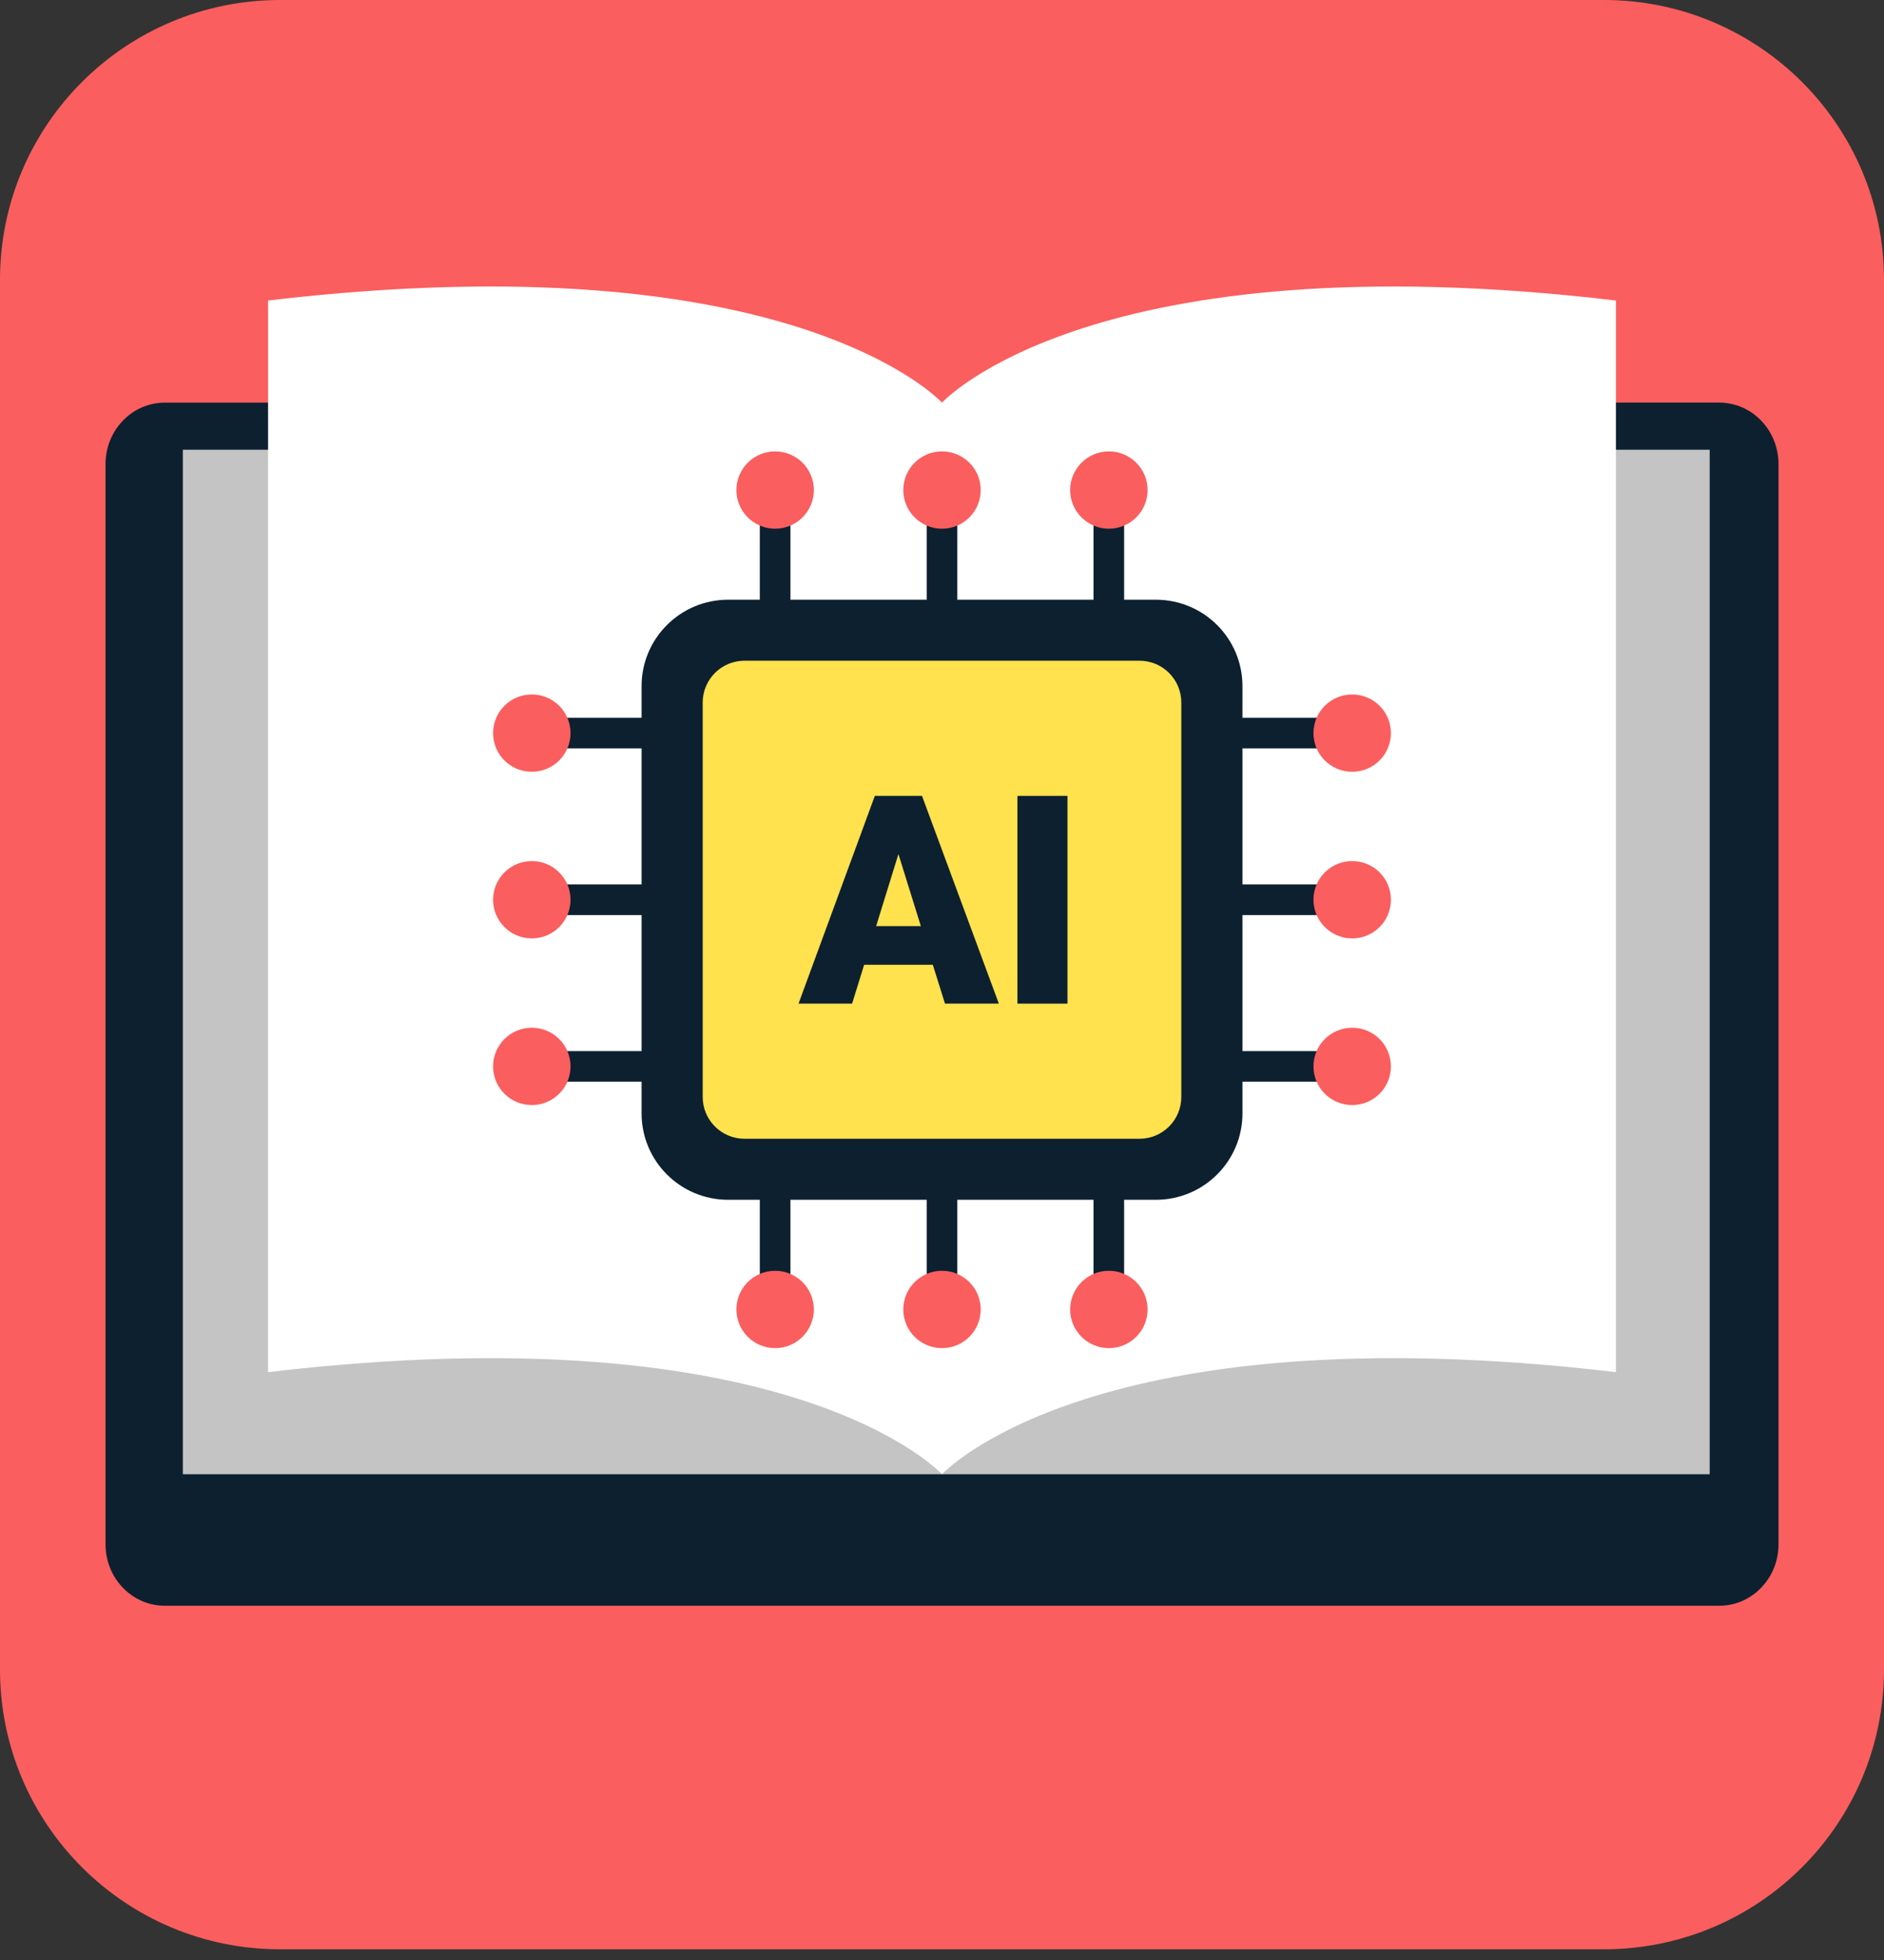 <svg width="100px" height="104px" viewBox="0 0 48 50" fill="none" xmlns="http://www.w3.org/2000/svg" preserveAspectRatio="none">
<rect x="0" y="0" width="48" height="50" fill="#333333" stroke="none"/>
<g clip-path="url(#clip0_8819_182471)">
<path d="M40.864 0H7.136C3.195 0 0 3.195 0 7.136V42.59C0 46.532 3.195 49.727 7.136 49.727H40.864C44.805 49.727 48 46.532 48 42.59V7.136C48 3.195 44.805 0 40.864 0Z" fill="#FB5E5E"/>
<path d="M24 10.272H4.198C3.365 10.272 2.689 10.974 2.689 11.839V39.396C2.689 40.261 3.365 40.963 4.198 40.963H43.804C44.636 40.963 45.312 40.261 45.312 39.396V11.838C45.312 10.973 44.636 10.271 43.804 10.271H24.001L24 10.272Z" fill="#0C2030"/>
<path d="M43.559 11.473H4.658V37.608H43.559V11.473Z" fill="#C4C4C4"/>
<path d="M24 10.272V37.609C24 37.609 27.816 33.421 41.17 35.004V7.666C27.815 6.084 24 10.271 24 10.271V10.272Z" fill="white"/>
<path d="M24 10.272V37.609C24 37.609 20.184 33.421 6.83 35.004V7.666C20.185 6.084 24 10.271 24 10.271V10.272Z" fill="white"/>
<path d="M34.403 22.562H13.596C13.381 22.562 13.206 22.737 13.206 22.953C13.206 23.168 13.381 23.343 13.596 23.343H34.403C34.618 23.343 34.793 23.168 34.793 22.953C34.793 22.737 34.618 22.562 34.403 22.562Z" fill="#0C2030"/>
<path d="M34.403 18.311H13.596C13.381 18.311 13.206 18.485 13.206 18.701C13.206 18.916 13.381 19.091 13.596 19.091H34.403C34.618 19.091 34.793 18.916 34.793 18.701C34.793 18.485 34.618 18.311 34.403 18.311Z" fill="#0C2030"/>
<path d="M34.403 26.814H13.596C13.381 26.814 13.206 26.989 13.206 27.204C13.206 27.419 13.381 27.594 13.596 27.594H34.403C34.618 27.594 34.793 27.419 34.793 27.204C34.793 26.989 34.618 26.814 34.403 26.814Z" fill="#0C2030"/>
<path d="M23.61 12.55V33.356C23.61 33.572 23.785 33.746 24 33.746C24.215 33.746 24.39 33.572 24.39 33.356V12.55C24.39 12.334 24.215 12.159 24 12.159C23.785 12.159 23.61 12.334 23.61 12.55Z" fill="#0C2030"/>
<path d="M19.358 12.55V33.356C19.358 33.572 19.533 33.746 19.748 33.746C19.964 33.746 20.138 33.572 20.138 33.356V12.55C20.138 12.334 19.964 12.159 19.748 12.159C19.533 12.159 19.358 12.334 19.358 12.55Z" fill="#0C2030"/>
<path d="M27.86 12.55V33.356C27.86 33.572 28.035 33.746 28.25 33.746C28.466 33.746 28.64 33.572 28.64 33.356V12.55C28.64 12.334 28.466 12.159 28.25 12.159C28.035 12.159 27.86 12.334 27.86 12.55Z" fill="#0C2030"/>
<path d="M29.45 15.299H18.551C17.333 15.299 16.346 16.286 16.346 17.503V28.403C16.346 29.62 17.333 30.607 18.551 30.607H29.45C30.668 30.607 31.655 29.62 31.655 28.403V17.503C31.655 16.286 30.668 15.299 29.45 15.299Z" fill="#0C2030"/>
<path d="M29.032 16.855H18.968C18.38 16.855 17.903 17.332 17.903 17.921V27.984C17.903 28.573 18.38 29.05 18.968 29.05H29.032C29.62 29.05 30.097 28.573 30.097 27.984V17.921C30.097 17.332 29.62 16.855 29.032 16.855Z" fill="#FFE24D"/>
<path d="M34.451 19.688C34.996 19.688 35.437 19.247 35.437 18.702C35.437 18.157 34.996 17.716 34.451 17.716C33.906 17.716 33.464 18.157 33.464 18.702C33.464 19.247 33.906 19.688 34.451 19.688Z" fill="#FB5E5E"/>
<path d="M34.451 23.939C34.996 23.939 35.437 23.497 35.437 22.953C35.437 22.408 34.996 21.966 34.451 21.966C33.906 21.966 33.464 22.408 33.464 22.953C33.464 23.497 33.906 23.939 34.451 23.939Z" fill="#FB5E5E"/>
<path d="M34.451 28.19C34.996 28.19 35.437 27.749 35.437 27.204C35.437 26.659 34.996 26.218 34.451 26.218C33.906 26.218 33.464 26.659 33.464 27.204C33.464 27.749 33.906 28.19 34.451 28.19Z" fill="#FB5E5E"/>
<path d="M13.549 19.688C14.094 19.688 14.536 19.247 14.536 18.702C14.536 18.157 14.094 17.716 13.549 17.716C13.004 17.716 12.563 18.157 12.563 18.702C12.563 19.247 13.004 19.688 13.549 19.688Z" fill="#FB5E5E"/>
<path d="M13.549 23.939C14.094 23.939 14.536 23.497 14.536 22.953C14.536 22.408 14.094 21.966 13.549 21.966C13.004 21.966 12.563 22.408 12.563 22.953C12.563 23.497 13.004 23.939 13.549 23.939Z" fill="#FB5E5E"/>
<path d="M13.549 28.19C14.094 28.19 14.536 27.749 14.536 27.204C14.536 26.659 14.094 26.218 13.549 26.218C13.004 26.218 12.563 26.659 12.563 27.204C12.563 27.749 13.004 28.19 13.549 28.19Z" fill="#FB5E5E"/>
<path d="M19.748 13.488C20.293 13.488 20.735 13.046 20.735 12.502C20.735 11.957 20.293 11.515 19.748 11.515C19.204 11.515 18.762 11.957 18.762 12.502C18.762 13.046 19.204 13.488 19.748 13.488Z" fill="#FB5E5E"/>
<path d="M24 13.488C24.545 13.488 24.986 13.046 24.986 12.502C24.986 11.957 24.545 11.515 24 11.515C23.455 11.515 23.014 11.957 23.014 12.502C23.014 13.046 23.455 13.488 24 13.488Z" fill="#FB5E5E"/>
<path d="M28.252 13.488C28.796 13.488 29.238 13.046 29.238 12.502C29.238 11.957 28.796 11.515 28.252 11.515C27.707 11.515 27.265 11.957 27.265 12.502C27.265 13.046 27.707 13.488 28.252 13.488Z" fill="#FB5E5E"/>
<path d="M19.748 34.391C20.293 34.391 20.735 33.949 20.735 33.404C20.735 32.86 20.293 32.418 19.748 32.418C19.204 32.418 18.762 32.86 18.762 33.404C18.762 33.949 19.204 34.391 19.748 34.391Z" fill="#FB5E5E"/>
<path d="M24 34.391C24.545 34.391 24.986 33.949 24.986 33.404C24.986 32.86 24.545 32.418 24 32.418C23.455 32.418 23.014 32.86 23.014 33.404C23.014 33.949 23.455 34.391 24 34.391Z" fill="#FB5E5E"/>
<path d="M28.252 34.391C28.796 34.391 29.238 33.949 29.238 33.404C29.238 32.86 28.796 32.418 28.252 32.418C27.707 32.418 27.265 32.86 27.265 33.404C27.265 33.949 27.707 34.391 28.252 34.391Z" fill="#FB5E5E"/>
<path d="M23.767 24.612H22.016L21.71 25.602H20.345L22.289 20.302H23.49L25.448 25.602H24.076L23.766 24.612H23.767ZM22.322 23.625H23.461L22.89 21.787L22.322 23.625Z" fill="#0C2030"/>
<path d="M27.197 25.603H25.922V20.303H27.197V25.603Z" fill="#0C2030"/>
</g>
<defs>
<clipPath id="clip0_8819_182471">
<rect width="48" height="49.727" fill="white"/>
</clipPath>
</defs>
</svg>
